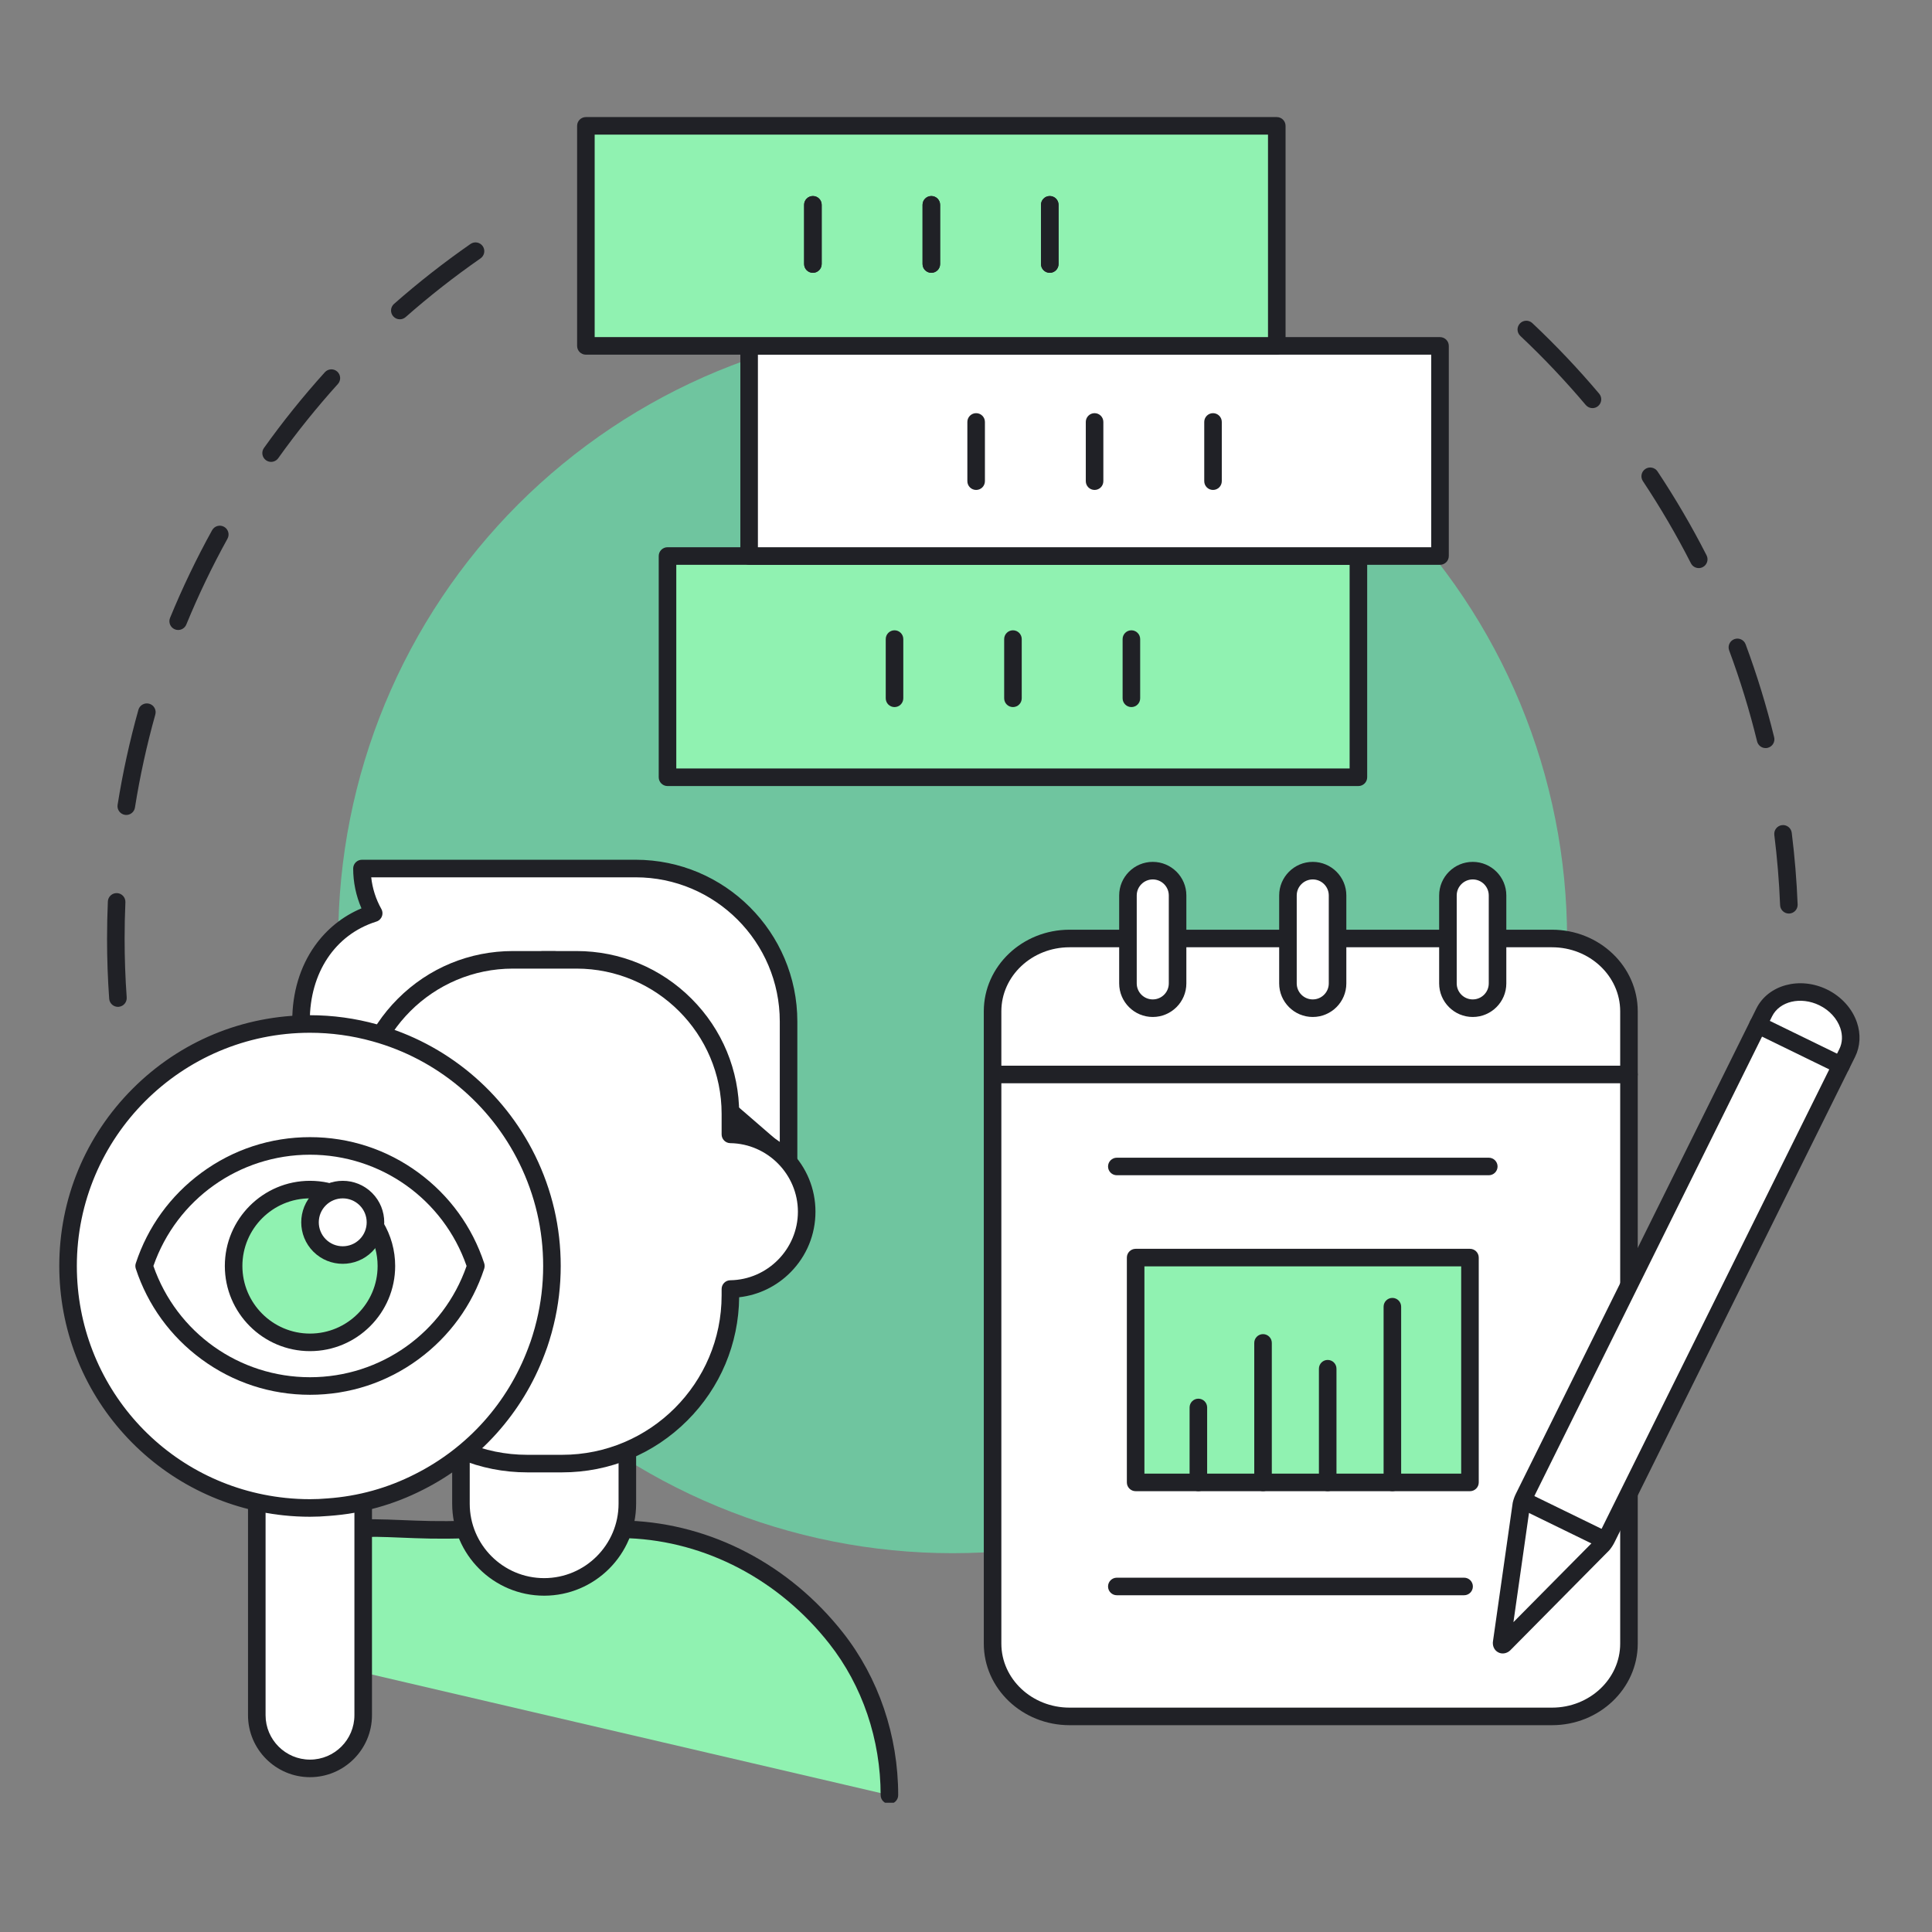<svg xmlns="http://www.w3.org/2000/svg" xmlns:xlink="http://www.w3.org/1999/xlink" width="800" viewBox="0 0 600 600" height="800" preserveAspectRatio="xMidYMid meet"><rect x="0" y="0" width="600" height="600" fill="#808080" stroke="none"/><defs><clipPath id="567e1b29e8"><path d="M 92 471 L 279 471 L 279 559.852 L 92 559.852 Z M 92 471 " clip-rule="nonzero"></path></clipPath><clipPath id="a757e43e92"><path d="M 18.398 315 L 175 315 L 175 472 L 18.398 472 Z M 18.398 315 " clip-rule="nonzero"></path></clipPath><clipPath id="9988218f97"><path d="M 179 36.352 L 400 36.352 L 400 111 L 179 111 Z M 179 36.352 " clip-rule="nonzero"></path></clipPath><clipPath id="cfa5de1634"><path d="M 463 305 L 577.898 305 L 577.898 514 L 463 514 Z M 463 305 " clip-rule="nonzero"></path></clipPath></defs><path fill="#202126" d="M 555.551 283.711 C 554.094 283.711 552.887 282.562 552.828 281.094 C 552.535 273.824 551.93 266.492 551.031 259.305 C 550.844 257.809 551.906 256.445 553.398 256.258 C 554.891 256.07 556.254 257.133 556.441 258.625 C 557.359 265.965 557.977 273.453 558.273 280.875 C 558.336 282.383 557.164 283.648 555.66 283.711 C 555.621 283.711 555.586 283.711 555.551 283.711 Z M 548.328 232.324 C 547.098 232.324 545.984 231.492 545.68 230.246 C 543.348 220.707 540.43 211.203 537.008 201.996 C 536.484 200.586 537.203 199.016 538.617 198.492 C 540.027 197.969 541.598 198.688 542.121 200.098 C 545.613 209.5 548.594 219.207 550.977 228.949 C 551.336 230.414 550.438 231.887 548.977 232.246 C 548.758 232.301 548.539 232.324 548.328 232.324 Z M 527.562 176.426 C 526.57 176.426 525.613 175.883 525.133 174.938 C 520.676 166.191 515.656 157.609 510.215 149.418 C 509.383 148.164 509.723 146.473 510.977 145.641 C 512.23 144.805 513.922 145.148 514.758 146.402 C 520.312 154.766 525.438 163.531 529.988 172.461 C 530.672 173.801 530.141 175.445 528.797 176.129 C 528.402 176.328 527.98 176.426 527.562 176.426 Z M 494.555 126.746 C 493.781 126.746 493.012 126.414 492.473 125.777 C 486.133 118.27 479.293 111.047 472.141 104.312 C 471.047 103.281 470.992 101.555 472.027 100.461 C 473.059 99.363 474.785 99.312 475.879 100.344 C 483.184 107.219 490.168 114.594 496.637 122.258 C 497.609 123.41 497.465 125.129 496.312 126.102 C 495.801 126.535 495.176 126.746 494.555 126.746 Z M 494.555 126.746 " fill-opacity="1" fill-rule="nonzero"></path><path fill="#202126" d="M 36.625 312.688 C 35.207 312.688 34.012 311.59 33.906 310.156 C 33.469 304.027 33.246 297.77 33.246 291.547 C 33.246 287.699 33.332 283.805 33.496 279.969 C 33.562 278.465 34.836 277.297 36.34 277.363 C 37.844 277.43 39.012 278.703 38.945 280.207 C 38.781 283.961 38.699 287.777 38.699 291.547 C 38.699 297.637 38.918 303.77 39.348 309.766 C 39.453 311.266 38.324 312.57 36.82 312.68 C 36.754 312.684 36.691 312.688 36.625 312.688 Z M 39.219 253.094 C 39.078 253.094 38.934 253.082 38.789 253.059 C 37.301 252.82 36.285 251.426 36.523 249.938 C 38.102 240.02 40.277 230.094 42.984 220.438 C 43.391 218.988 44.898 218.145 46.348 218.551 C 47.797 218.957 48.641 220.461 48.234 221.914 C 45.582 231.363 43.453 241.082 41.91 250.797 C 41.695 252.137 40.535 253.094 39.219 253.094 Z M 55.336 195.648 C 54.988 195.648 54.641 195.586 54.301 195.445 C 52.906 194.875 52.242 193.281 52.812 191.887 C 56.621 182.613 61.012 173.453 65.871 164.664 C 66.602 163.348 68.258 162.871 69.578 163.598 C 70.895 164.328 71.371 165.984 70.645 167.305 C 65.887 175.906 61.586 184.875 57.859 193.957 C 57.426 195.012 56.406 195.648 55.336 195.648 Z M 84.188 143.438 C 83.641 143.438 83.086 143.273 82.605 142.93 C 81.379 142.055 81.098 140.352 81.973 139.125 C 87.797 130.965 94.16 123.051 100.887 115.602 C 101.898 114.484 103.621 114.395 104.738 115.402 C 105.855 116.414 105.945 118.137 104.934 119.254 C 98.348 126.551 92.113 134.301 86.41 142.293 C 85.879 143.039 85.039 143.438 84.188 143.438 Z M 124.168 99.16 C 123.41 99.16 122.66 98.848 122.121 98.234 C 121.125 97.105 121.234 95.383 122.363 94.387 C 129.895 87.754 137.891 81.488 146.121 75.766 C 147.359 74.906 149.055 75.211 149.918 76.449 C 150.777 77.684 150.469 79.383 149.234 80.242 C 141.172 85.848 133.344 91.984 125.969 98.48 C 125.449 98.938 124.809 99.16 124.168 99.16 Z M 124.168 99.16 " fill-opacity="1" fill-rule="nonzero"></path><path fill="#202126" d="M 247.934 549.746 C 247.77 549.746 247.602 549.73 247.43 549.699 C 240.406 548.391 233.359 546.777 226.48 544.898 C 225.027 544.5 224.172 543 224.566 541.547 C 224.965 540.098 226.465 539.242 227.918 539.637 C 234.652 541.477 241.551 543.059 248.43 544.34 C 249.91 544.613 250.887 546.035 250.609 547.516 C 250.367 548.828 249.223 549.746 247.934 549.746 Z M 198.887 535.453 C 198.547 535.453 198.203 535.391 197.867 535.258 C 188.719 531.57 179.664 527.305 170.957 522.582 C 169.906 522.199 169.152 521.188 169.152 520.008 C 169.152 518.504 170.375 517.281 171.879 517.281 C 171.887 517.281 171.891 517.281 171.898 517.281 C 171.914 517.281 171.93 517.281 171.945 517.281 C 172.387 517.285 172.832 517.395 173.238 517.613 C 181.863 522.309 190.836 526.543 199.906 530.199 C 201.301 530.762 201.977 532.352 201.414 533.746 C 200.988 534.809 199.965 535.453 198.887 535.453 Z M 174.605 520.008 L 174.609 520.008 Z M 174.605 520.008 " fill-opacity="1" fill-rule="nonzero"></path><path fill="#6fc59f" d="M 486.672 291.543 C 486.672 294.668 486.594 297.789 486.441 300.906 C 486.289 304.027 486.059 307.141 485.754 310.246 C 485.445 313.355 485.066 316.453 484.605 319.543 C 484.148 322.633 483.613 325.707 483.004 328.77 C 482.395 331.832 481.711 334.879 480.953 337.91 C 480.195 340.938 479.363 343.945 478.457 346.934 C 477.551 349.922 476.57 352.887 475.52 355.828 C 474.465 358.77 473.344 361.68 472.148 364.566 C 470.953 367.449 469.688 370.305 468.352 373.129 C 467.016 375.949 465.613 378.738 464.141 381.492 C 462.668 384.246 461.129 386.965 459.523 389.641 C 457.918 392.32 456.25 394.957 454.516 397.555 C 452.777 400.152 450.98 402.703 449.121 405.211 C 447.262 407.719 445.34 410.18 443.359 412.594 C 441.379 415.008 439.34 417.375 437.242 419.688 C 435.145 422 432.992 424.262 430.785 426.469 C 428.574 428.68 426.316 430.832 424 432.93 C 421.688 435.023 419.324 437.066 416.91 439.047 C 414.496 441.027 412.035 442.949 409.527 444.809 C 407.016 446.668 404.465 448.465 401.867 450.199 C 399.273 451.934 396.633 453.605 393.957 455.211 C 391.277 456.816 388.562 458.355 385.809 459.828 C 383.055 461.301 380.266 462.703 377.441 464.039 C 374.617 465.375 371.766 466.637 368.879 467.832 C 365.996 469.027 363.082 470.152 360.141 471.203 C 357.199 472.258 354.238 473.234 351.25 474.141 C 348.262 475.047 345.25 475.883 342.223 476.641 C 339.191 477.398 336.148 478.082 333.086 478.691 C 330.02 479.301 326.945 479.836 323.855 480.293 C 320.766 480.75 317.668 481.133 314.562 481.441 C 311.453 481.746 308.34 481.977 305.223 482.129 C 302.102 482.281 298.98 482.359 295.859 482.359 C 292.734 482.359 289.613 482.281 286.496 482.129 C 283.375 481.977 280.262 481.746 277.156 481.441 C 274.047 481.133 270.949 480.75 267.859 480.293 C 264.77 479.836 261.695 479.301 258.633 478.691 C 255.57 478.082 252.523 477.398 249.496 476.641 C 246.465 475.883 243.457 475.047 240.469 474.141 C 237.48 473.234 234.516 472.258 231.574 471.203 C 228.633 470.152 225.723 469.027 222.836 467.832 C 219.953 466.637 217.098 465.375 214.273 464.039 C 211.453 462.703 208.664 461.301 205.91 459.828 C 203.156 458.355 200.438 456.816 197.762 455.211 C 195.082 453.605 192.445 451.934 189.848 450.199 C 187.25 448.465 184.699 446.668 182.191 444.809 C 179.684 442.949 177.223 441.027 174.809 439.047 C 172.395 437.066 170.031 435.027 167.715 432.93 C 165.402 430.832 163.141 428.68 160.934 426.469 C 158.723 424.262 156.57 422 154.473 419.688 C 152.379 417.375 150.34 415.008 148.355 412.594 C 146.375 410.18 144.457 407.719 142.594 405.211 C 140.734 402.703 138.938 400.152 137.203 397.555 C 135.469 394.957 133.797 392.32 132.191 389.641 C 130.586 386.965 129.047 384.246 127.574 381.492 C 126.102 378.738 124.699 375.949 123.363 373.129 C 122.031 370.305 120.766 367.449 119.57 364.566 C 118.375 361.68 117.25 358.77 116.199 355.828 C 115.148 352.887 114.168 349.922 113.262 346.934 C 112.355 343.945 111.523 340.938 110.762 337.91 C 110.004 334.879 109.32 331.832 108.711 328.77 C 108.102 325.707 107.566 322.633 107.109 319.543 C 106.652 316.453 106.27 313.355 105.965 310.246 C 105.656 307.141 105.426 304.027 105.273 300.906 C 105.121 297.789 105.043 294.668 105.043 291.543 C 105.043 288.422 105.121 285.301 105.273 282.184 C 105.426 279.062 105.656 275.949 105.965 272.84 C 106.27 269.734 106.652 266.637 107.109 263.547 C 107.566 260.457 108.102 257.383 108.711 254.32 C 109.32 251.258 110.004 248.211 110.762 245.18 C 111.523 242.152 112.355 239.145 113.262 236.156 C 114.168 233.168 115.148 230.203 116.199 227.262 C 117.25 224.32 118.375 221.41 119.57 218.523 C 120.766 215.637 122.031 212.785 123.363 209.961 C 124.699 207.137 126.102 204.352 127.574 201.598 C 129.047 198.84 130.586 196.125 132.191 193.445 C 133.797 190.77 135.469 188.129 137.203 185.535 C 138.938 182.938 140.734 180.387 142.594 177.879 C 144.457 175.367 146.375 172.906 148.355 170.492 C 150.34 168.078 152.379 165.715 154.473 163.402 C 156.57 161.09 158.723 158.828 160.934 156.617 C 163.141 154.41 165.402 152.258 167.715 150.16 C 170.031 148.062 172.395 146.023 174.809 144.043 C 177.223 142.062 179.684 140.141 182.191 138.281 C 184.699 136.422 187.25 134.625 189.848 132.891 C 192.445 131.152 195.082 129.484 197.762 127.879 C 200.438 126.273 203.156 124.734 205.91 123.262 C 208.664 121.789 211.453 120.387 214.273 119.051 C 217.098 117.715 219.953 116.449 222.836 115.258 C 225.723 114.062 228.633 112.938 231.574 111.887 C 234.516 110.832 237.48 109.855 240.469 108.949 C 243.457 108.039 246.465 107.207 249.496 106.449 C 252.523 105.691 255.57 105.008 258.633 104.398 C 261.695 103.789 264.77 103.254 267.859 102.797 C 270.949 102.34 274.047 101.957 277.156 101.648 C 280.262 101.344 283.375 101.113 286.496 100.961 C 289.613 100.809 292.734 100.73 295.859 100.73 C 298.98 100.73 302.102 100.809 305.223 100.961 C 308.34 101.113 311.453 101.344 314.562 101.648 C 317.668 101.957 320.766 102.34 323.855 102.797 C 326.945 103.254 330.02 103.789 333.082 104.398 C 336.148 105.008 339.191 105.691 342.223 106.449 C 345.25 107.207 348.262 108.039 351.25 108.949 C 354.238 109.855 357.199 110.832 360.141 111.887 C 363.082 112.938 365.996 114.062 368.879 115.258 C 371.766 116.449 374.617 117.715 377.441 119.051 C 380.266 120.387 383.055 121.789 385.809 123.262 C 388.562 124.734 391.277 126.273 393.957 127.879 C 396.633 129.484 399.273 131.152 401.867 132.891 C 404.465 134.625 407.016 136.422 409.527 138.281 C 412.035 140.141 414.496 142.062 416.91 144.043 C 419.324 146.023 421.688 148.062 424 150.16 C 426.316 152.258 428.574 154.41 430.785 156.617 C 432.992 158.828 435.145 161.09 437.242 163.402 C 439.34 165.715 441.379 168.078 443.359 170.492 C 445.34 172.906 447.262 175.367 449.121 177.879 C 450.98 180.387 452.777 182.938 454.516 185.535 C 456.25 188.129 457.918 190.77 459.523 193.445 C 461.129 196.125 462.668 198.84 464.141 201.598 C 465.613 204.352 467.016 207.137 468.352 209.961 C 469.688 212.785 470.953 215.637 472.148 218.523 C 473.344 221.41 474.465 224.32 475.52 227.262 C 476.57 230.203 477.551 233.168 478.457 236.156 C 479.363 239.145 480.195 242.152 480.953 245.18 C 481.711 248.211 482.395 251.258 483.004 254.32 C 483.613 257.383 484.148 260.457 484.605 263.547 C 485.066 266.637 485.445 269.734 485.754 272.84 C 486.059 275.949 486.289 279.062 486.441 282.184 C 486.594 285.301 486.672 288.422 486.672 291.543 Z M 486.672 291.543 " fill-opacity="1" fill-rule="nonzero"></path><path fill="#90f2b1" d="M 95.895 515.469 C 93.109 463.234 105.816 476.555 144.402 474.988 L 195.328 474.988 C 221.195 476.039 244.273 489.191 259.668 508.742 C 270.57 522.59 276.215 539.863 276.215 557.492 Z M 95.895 515.469 " fill-opacity="1" fill-rule="nonzero"></path><g clip-path="url(#567e1b29e8)"><path fill="#202126" d="M 276.219 560.219 C 274.711 560.219 273.492 558.996 273.492 557.492 C 273.492 540.219 267.82 523.504 257.523 510.43 C 241.934 490.625 219.246 478.703 195.273 477.715 L 144.457 477.715 C 136.762 478.023 130.199 477.758 124.406 477.52 C 113.77 477.086 106.742 476.797 103 480.586 C 98.855 484.785 97.543 495.176 98.617 515.324 C 98.699 516.828 97.543 518.113 96.039 518.191 C 94.535 518.277 93.254 517.117 93.172 515.613 C 91.977 493.195 93.645 482.301 99.121 476.754 C 104.559 471.25 112.977 471.594 124.629 472.07 C 130.332 472.305 136.797 472.57 144.293 472.266 C 144.328 472.262 144.367 472.262 144.402 472.262 L 195.328 472.262 C 195.367 472.262 195.402 472.262 195.441 472.266 C 221.027 473.305 245.219 485.984 261.809 507.055 C 272.859 521.09 278.941 539 278.941 557.492 C 278.945 558.996 277.723 560.219 276.219 560.219 Z M 276.219 560.219 " fill-opacity="1" fill-rule="nonzero"></path></g><path fill="#ffffff" d="M 143.152 436.199 L 143.152 466.992 C 143.152 481.262 154.723 492.828 168.988 492.828 C 183.258 492.828 194.828 481.262 194.828 466.992 L 194.828 436.344 Z M 143.152 436.199 " fill-opacity="1" fill-rule="nonzero"></path><path fill="#202126" d="M 168.988 495.555 C 153.238 495.555 140.426 482.742 140.426 466.992 L 140.426 436.199 C 140.426 434.691 141.648 433.473 143.152 433.473 C 144.66 433.473 145.879 434.691 145.879 436.199 L 145.879 466.992 C 145.879 479.734 156.246 490.102 168.988 490.102 C 181.734 490.102 192.102 479.734 192.102 466.992 L 192.102 436.344 C 192.102 434.84 193.32 433.617 194.828 433.617 C 196.332 433.617 197.555 434.84 197.555 436.344 L 197.555 466.992 C 197.555 482.742 184.738 495.555 168.988 495.555 Z M 168.988 495.555 " fill-opacity="1" fill-rule="nonzero"></path><path fill="#ffffff" d="M 197.395 269.73 L 112.41 269.73 C 112.41 274.777 113.742 279.512 116.055 283.617 L 116.035 283.617 C 103.234 287.637 93.484 299.766 93.484 317.082 L 93.484 360.387 L 110.652 367.375 L 168.332 298.121 L 172.344 298.121 L 244.895 360.863 L 244.895 317.23 C 244.895 291 223.625 269.73 197.395 269.73 Z M 197.395 269.73 " fill-opacity="1" fill-rule="nonzero"></path><path fill="#202126" d="M 110.652 370.102 C 110.309 370.102 109.957 370.035 109.625 369.902 L 92.457 362.914 C 91.43 362.496 90.758 361.496 90.758 360.387 L 90.758 317.082 C 90.758 308.285 93.172 300.23 97.734 293.785 C 101.461 288.531 106.438 284.535 112.258 282.098 C 110.566 278.203 109.684 273.984 109.684 269.73 C 109.684 268.223 110.906 267.004 112.41 267.004 L 197.395 267.004 C 225.09 267.004 247.621 289.535 247.621 317.23 L 247.621 360.863 C 247.621 361.93 246.996 362.898 246.027 363.34 C 245.059 363.785 243.918 363.621 243.109 362.926 L 171.328 300.848 L 169.609 300.848 L 112.75 369.121 C 112.219 369.758 111.445 370.102 110.652 370.102 Z M 96.211 358.555 L 109.832 364.098 L 166.234 296.375 C 166.754 295.754 167.52 295.395 168.332 295.395 L 172.34 295.395 C 172.996 295.395 173.629 295.629 174.125 296.059 L 242.168 354.898 L 242.168 317.23 C 242.168 292.543 222.082 272.457 197.395 272.457 L 115.285 272.457 C 115.656 275.895 116.723 279.25 118.43 282.281 C 118.902 283.125 118.895 284.156 118.406 284.992 C 118.031 285.637 117.414 286.09 116.707 286.266 C 104.062 290.305 96.211 302.098 96.211 317.082 Z M 96.211 358.555 " fill-opacity="1" fill-rule="nonzero"></path><path fill="#ffffff" d="M 111.488 352.273 L 111.488 345.891 C 111.488 319.48 132.891 298.082 159.297 298.082 L 179.02 298.082 C 205.426 298.082 226.832 319.48 226.832 345.891 L 226.832 352.289 C 239.945 352.469 250.523 363.145 250.523 376.305 C 250.523 389.465 239.945 400.141 226.832 400.32 L 226.832 402.281 C 226.832 431.137 203.438 454.531 174.578 454.531 L 163.738 454.531 C 134.883 454.531 111.488 431.137 111.488 402.281 L 111.488 400.336 C 98.215 400.336 87.453 389.578 87.453 376.305 C 87.453 363.031 98.215 352.273 111.488 352.273 Z M 111.488 352.273 " fill-opacity="1" fill-rule="nonzero"></path><path fill="#202126" d="M 174.578 457.258 L 163.738 457.258 C 149.055 457.258 135.246 451.539 124.863 441.156 C 114.633 430.926 108.93 417.371 108.762 402.926 C 95.285 401.559 84.727 390.141 84.727 376.305 C 84.727 362.469 95.281 351.055 108.762 349.684 L 108.762 345.891 C 108.762 332.391 114.016 319.699 123.562 310.156 C 133.105 300.609 145.797 295.355 159.297 295.355 L 179.02 295.355 C 192.52 295.355 205.211 300.609 214.754 310.156 C 224.301 319.699 229.559 332.391 229.559 345.891 L 229.559 349.734 C 235.605 350.418 241.203 353.129 245.535 357.516 C 250.512 362.551 253.25 369.223 253.25 376.305 C 253.25 383.387 250.512 390.059 245.535 395.094 C 241.203 399.484 235.605 402.191 229.555 402.875 C 229.402 417.34 223.699 430.914 213.453 441.156 C 203.07 451.539 189.262 457.258 174.578 457.258 Z M 159.297 300.809 C 134.438 300.809 114.215 321.031 114.215 345.891 L 114.215 352.273 C 114.215 353.777 112.992 355 111.488 355 C 99.738 355 90.18 364.555 90.18 376.305 C 90.18 388.055 99.738 397.613 111.488 397.613 C 112.992 397.613 114.215 398.832 114.215 400.34 L 114.215 402.281 C 114.215 429.586 136.43 451.805 163.738 451.805 L 174.578 451.805 C 201.887 451.805 224.105 429.586 224.105 402.281 L 224.105 400.32 C 224.105 398.828 225.301 397.613 226.793 397.594 C 238.375 397.434 247.797 387.883 247.797 376.305 C 247.797 364.727 238.375 355.176 226.793 355.016 C 225.301 354.996 224.105 353.781 224.105 352.289 L 224.105 345.891 C 224.105 321.031 203.879 300.809 179.02 300.809 Z M 159.297 300.809 " fill-opacity="1" fill-rule="nonzero"></path><path fill="#ffffff" d="M 96.273 549.191 C 105.398 549.191 112.793 541.797 112.793 532.672 L 112.793 454.531 L 79.75 454.531 L 79.75 532.672 C 79.75 541.797 87.148 549.191 96.273 549.191 Z M 96.273 549.191 " fill-opacity="1" fill-rule="nonzero"></path><path fill="#202126" d="M 96.273 551.918 C 85.66 551.918 77.023 543.285 77.023 532.672 L 77.023 454.531 C 77.023 453.023 78.246 451.805 79.75 451.805 L 112.793 451.805 C 114.301 451.805 115.52 453.023 115.52 454.531 L 115.52 532.672 C 115.52 543.285 106.887 551.918 96.273 551.918 Z M 82.477 457.258 L 82.477 532.672 C 82.477 540.277 88.668 546.465 96.273 546.465 C 103.879 546.465 110.066 540.277 110.066 532.672 L 110.066 457.258 Z M 82.477 457.258 " fill-opacity="1" fill-rule="nonzero"></path><path fill="#ffffff" d="M 21.137 393.16 C 21.137 431.988 50.574 463.961 88.383 467.898 C 90.973 468.172 93.586 468.312 96.258 468.312 C 98.16 468.312 100.059 468.227 101.906 468.062 C 112.039 467.348 121.594 464.594 130.215 460.188 C 146.902 451.762 159.98 437.246 166.59 419.598 C 167.113 418.246 167.582 416.926 167.996 415.547 C 168.492 413.98 168.93 412.383 169.316 410.758 C 170.695 405.109 171.41 399.219 171.41 393.16 C 171.41 381.266 168.629 370.027 163.727 360.031 C 154.363 341.004 137.207 326.52 116.391 320.762 C 109.973 318.973 103.227 318.008 96.258 318.008 C 54.758 318.008 21.137 351.66 21.137 393.16 Z M 21.137 393.16 " fill-opacity="1" fill-rule="nonzero"></path><g clip-path="url(#a757e43e92)"><path fill="#202126" d="M 96.258 471.039 C 93.516 471.039 90.77 470.895 88.094 470.609 C 69.062 468.625 51.469 459.688 38.559 445.441 C 25.566 431.102 18.41 412.535 18.41 393.16 C 18.41 372.359 26.504 352.805 41.207 338.094 C 55.91 323.383 75.461 315.281 96.258 315.281 C 103.312 315.281 110.332 316.242 117.121 318.137 C 138.473 324.039 156.352 338.871 166.172 358.828 C 171.457 369.605 174.137 381.156 174.137 393.16 C 174.137 399.359 173.406 405.496 171.965 411.402 C 171.57 413.066 171.109 414.734 170.602 416.352 C 170.199 417.691 169.734 419.035 169.141 420.566 C 165.738 429.648 160.715 437.926 154.211 445.172 C 147.727 452.395 140.066 458.266 131.441 462.621 C 122.285 467.301 112.414 470.051 102.121 470.781 C 100.215 470.949 98.242 471.039 96.258 471.039 Z M 96.258 320.734 C 56.34 320.734 23.863 353.227 23.863 393.16 C 23.863 430.375 51.723 461.336 88.664 465.188 C 91.156 465.449 93.707 465.586 96.258 465.586 C 98.09 465.586 99.906 465.504 101.66 465.348 C 101.68 465.344 101.695 465.344 101.711 465.344 C 111.277 464.668 120.449 462.113 128.973 457.758 C 145.211 449.559 157.66 435.668 164.039 418.641 C 164.043 418.629 164.043 418.621 164.047 418.613 C 164.594 417.203 165.02 415.977 165.383 414.766 C 165.387 414.75 165.391 414.738 165.395 414.727 C 165.867 413.23 166.293 411.684 166.664 410.125 C 168.004 404.629 168.684 398.926 168.684 393.16 C 168.684 381.996 166.191 371.254 161.277 361.23 C 152.148 342.672 135.52 328.879 115.664 323.391 C 109.344 321.629 102.816 320.734 96.258 320.734 Z M 96.258 320.734 " fill-opacity="1" fill-rule="nonzero"></path></g><path fill="#ffffff" d="M 96.273 430.438 C 120.301 430.438 140.664 414.805 147.781 393.16 C 140.664 371.516 120.301 355.879 96.273 355.879 C 72.246 355.879 51.879 371.516 44.766 393.16 C 51.879 414.805 72.246 430.438 96.273 430.438 Z M 96.273 430.438 " fill-opacity="1" fill-rule="nonzero"></path><path fill="#202126" d="M 96.273 433.164 C 84.039 433.164 72.383 429.344 62.559 422.113 C 52.938 415.027 45.891 405.312 42.176 394.012 C 41.992 393.457 41.992 392.863 42.176 392.309 C 45.891 381.008 52.938 371.289 62.559 364.207 C 72.383 356.977 84.039 353.152 96.273 353.152 C 108.504 353.152 120.164 356.977 129.984 364.207 C 139.605 371.289 146.656 381.008 150.371 392.309 C 150.555 392.863 150.555 393.457 150.371 394.012 C 146.656 405.312 139.605 415.027 129.984 422.113 C 120.164 429.344 108.504 433.164 96.273 433.164 Z M 47.641 393.16 C 54.848 413.863 74.277 427.711 96.273 427.711 C 118.27 427.711 137.699 413.863 144.902 393.16 C 137.699 372.457 118.27 358.605 96.273 358.605 C 74.277 358.605 54.848 372.457 47.641 393.16 Z M 47.641 393.16 " fill-opacity="1" fill-rule="nonzero"></path><path fill="#90f2b1" d="M 116.609 380.938 C 118.758 384.508 119.996 388.691 119.996 393.16 C 119.996 406.262 109.375 416.883 96.273 416.883 C 83.172 416.883 72.551 406.262 72.551 393.16 C 72.551 380.059 83.172 369.438 96.273 369.438 C 98.02 369.438 99.719 369.625 101.359 369.984 Z M 116.609 380.938 " fill-opacity="1" fill-rule="nonzero"></path><path fill="#202126" d="M 96.273 419.609 C 81.688 419.609 69.824 407.746 69.824 393.16 C 69.824 378.574 81.688 366.711 96.273 366.711 C 98.18 366.711 100.086 366.914 101.941 367.32 C 103.41 367.641 104.344 369.094 104.023 370.562 C 103.699 372.035 102.25 372.969 100.777 372.645 C 99.305 372.324 97.789 372.164 96.273 372.164 C 84.695 372.164 75.277 381.582 75.277 393.16 C 75.277 404.738 84.695 414.156 96.273 414.156 C 107.852 414.156 117.27 404.738 117.27 393.16 C 117.27 389.34 116.234 385.598 114.273 382.344 C 113.5 381.055 113.914 379.379 115.203 378.602 C 116.492 377.828 118.168 378.242 118.945 379.531 C 121.418 383.637 122.723 388.348 122.723 393.16 C 122.723 407.746 110.855 419.609 96.273 419.609 Z M 96.273 419.609 " fill-opacity="1" fill-rule="nonzero"></path><path fill="#ffffff" d="M 113.629 372.414 C 117.602 376.383 117.602 382.824 113.629 386.793 C 109.66 390.762 103.223 390.762 99.25 386.793 C 95.281 382.824 95.281 376.383 99.25 372.414 C 103.223 368.441 109.66 368.441 113.629 372.414 Z M 113.629 372.414 " fill-opacity="1" fill-rule="nonzero"></path><path fill="#202126" d="M 106.441 392.488 C 103.137 392.488 99.836 391.234 97.324 388.723 C 92.297 383.695 92.297 375.512 97.32 370.484 C 102.352 365.457 110.531 365.457 115.559 370.484 C 120.586 375.512 120.586 383.695 115.559 388.723 C 113.043 391.234 109.742 392.488 106.441 392.488 Z M 106.441 372.164 C 104.535 372.164 102.629 372.891 101.176 374.344 C 98.277 377.242 98.277 381.965 101.18 384.867 C 104.078 387.766 108.801 387.766 111.703 384.863 C 114.602 381.965 114.602 377.242 111.703 374.34 C 110.25 372.891 108.344 372.164 106.441 372.164 Z M 106.441 372.164 " fill-opacity="1" fill-rule="nonzero"></path><path fill="#90f2b1" d="M 207.301 180.355 L 207.301 241.387 L 421.863 241.387 L 421.863 172.676 L 207.301 172.676 Z M 207.301 180.355 " fill-opacity="1" fill-rule="nonzero"></path><path fill="#202126" d="M 421.863 244.113 L 207.301 244.113 C 205.797 244.113 204.574 242.891 204.574 241.387 L 204.574 172.676 C 204.574 171.172 205.797 169.949 207.301 169.949 L 421.863 169.949 C 423.371 169.949 424.59 171.172 424.59 172.676 L 424.59 241.387 C 424.59 242.891 423.371 244.113 421.863 244.113 Z M 210.027 238.66 L 419.137 238.66 L 419.137 175.402 L 210.027 175.402 Z M 210.027 238.66 " fill-opacity="1" fill-rule="nonzero"></path><path fill="#ffffff" d="M 232.648 107.422 L 447.211 107.422 L 447.211 172.676 L 232.648 172.676 Z M 232.648 107.422 " fill-opacity="1" fill-rule="nonzero"></path><path fill="#202126" d="M 447.211 175.402 L 232.648 175.402 C 231.145 175.402 229.922 174.184 229.922 172.676 L 229.922 107.422 C 229.922 105.918 231.145 104.695 232.648 104.695 L 447.211 104.695 C 448.719 104.695 449.938 105.918 449.938 107.422 L 449.938 172.676 C 449.938 174.184 448.719 175.402 447.211 175.402 Z M 235.375 169.949 L 444.484 169.949 L 444.484 110.148 L 235.375 110.148 Z M 235.375 169.949 " fill-opacity="1" fill-rule="nonzero"></path><path fill="#90f2b1" d="M 181.953 39.086 L 396.516 39.086 L 396.516 107.422 L 181.953 107.422 Z M 181.953 39.086 " fill-opacity="1" fill-rule="nonzero"></path><g clip-path="url(#9988218f97)"><path fill="#202126" d="M 396.516 110.148 L 181.953 110.148 C 180.449 110.148 179.227 108.93 179.227 107.422 L 179.227 39.086 C 179.227 37.578 180.449 36.359 181.953 36.359 L 396.516 36.359 C 398.02 36.359 399.242 37.578 399.242 39.086 L 399.242 107.422 C 399.242 108.93 398.02 110.148 396.516 110.148 Z M 184.68 104.695 L 393.789 104.695 L 393.789 41.812 L 184.68 41.812 Z M 184.68 104.695 " fill-opacity="1" fill-rule="nonzero"></path></g><path fill="#202126" d="M 252.453 84.723 C 250.945 84.723 249.727 83.504 249.727 81.996 L 249.727 63.605 C 249.727 62.102 250.945 60.879 252.453 60.879 C 253.957 60.879 255.18 62.102 255.18 63.605 L 255.18 81.996 C 255.18 83.504 253.957 84.723 252.453 84.723 Z M 252.453 84.723 " fill-opacity="1" fill-rule="nonzero"></path><path fill="#202126" d="M 289.234 84.723 C 287.73 84.723 286.508 83.504 286.508 81.996 L 286.508 63.605 C 286.508 62.102 287.73 60.879 289.234 60.879 C 290.742 60.879 291.961 62.102 291.961 63.605 L 291.961 81.996 C 291.961 83.504 290.742 84.723 289.234 84.723 Z M 289.234 84.723 " fill-opacity="1" fill-rule="nonzero"></path><path fill="#202126" d="M 326.016 84.723 C 324.512 84.723 323.289 83.504 323.289 81.996 L 323.289 63.605 C 323.289 62.102 324.512 60.879 326.016 60.879 C 327.523 60.879 328.742 62.102 328.742 63.605 L 328.742 81.996 C 328.742 83.504 327.523 84.723 326.016 84.723 Z M 326.016 84.723 " fill-opacity="1" fill-rule="nonzero"></path><path fill="#202126" d="M 252.453 84.723 C 250.945 84.723 249.727 83.504 249.727 81.996 L 249.727 63.605 C 249.727 62.102 250.945 60.879 252.453 60.879 C 253.957 60.879 255.18 62.102 255.18 63.605 L 255.18 81.996 C 255.18 83.504 253.957 84.723 252.453 84.723 Z M 252.453 84.723 " fill-opacity="1" fill-rule="nonzero"></path><path fill="#202126" d="M 289.234 84.723 C 287.73 84.723 286.508 83.504 286.508 81.996 L 286.508 63.605 C 286.508 62.102 287.73 60.879 289.234 60.879 C 290.742 60.879 291.961 62.102 291.961 63.605 L 291.961 81.996 C 291.961 83.504 290.742 84.723 289.234 84.723 Z M 289.234 84.723 " fill-opacity="1" fill-rule="nonzero"></path><path fill="#202126" d="M 326.016 84.723 C 324.512 84.723 323.289 83.504 323.289 81.996 L 323.289 63.605 C 323.289 62.102 324.512 60.879 326.016 60.879 C 327.523 60.879 328.742 62.102 328.742 63.605 L 328.742 81.996 C 328.742 83.504 327.523 84.723 326.016 84.723 Z M 326.016 84.723 " fill-opacity="1" fill-rule="nonzero"></path><path fill="#202126" d="M 303.148 152.156 C 301.645 152.156 300.422 150.938 300.422 149.43 L 300.422 131.039 C 300.422 129.535 301.645 128.312 303.148 128.312 C 304.656 128.312 305.875 129.535 305.875 131.039 L 305.875 149.43 C 305.875 150.938 304.656 152.156 303.148 152.156 Z M 303.148 152.156 " fill-opacity="1" fill-rule="nonzero"></path><path fill="#202126" d="M 339.93 152.156 C 338.426 152.156 337.203 150.938 337.203 149.43 L 337.203 131.039 C 337.203 129.535 338.426 128.312 339.93 128.312 C 341.438 128.312 342.656 129.535 342.656 131.039 L 342.656 149.43 C 342.656 150.938 341.438 152.156 339.93 152.156 Z M 339.93 152.156 " fill-opacity="1" fill-rule="nonzero"></path><path fill="#202126" d="M 376.711 152.156 C 375.207 152.156 373.988 150.938 373.988 149.43 L 373.988 131.039 C 373.988 129.535 375.207 128.312 376.711 128.312 C 378.219 128.312 379.438 129.535 379.438 131.039 L 379.438 149.43 C 379.438 150.938 378.219 152.156 376.711 152.156 Z M 376.711 152.156 " fill-opacity="1" fill-rule="nonzero"></path><path fill="#202126" d="M 277.801 219.59 C 276.293 219.59 275.074 218.371 275.074 216.863 L 275.074 198.473 C 275.074 196.969 276.293 195.746 277.801 195.746 C 279.305 195.746 280.527 196.969 280.527 198.473 L 280.527 216.863 C 280.527 218.371 279.305 219.59 277.801 219.59 Z M 277.801 219.59 " fill-opacity="1" fill-rule="nonzero"></path><path fill="#202126" d="M 314.582 219.59 C 313.078 219.59 311.855 218.371 311.855 216.863 L 311.855 198.473 C 311.855 196.969 313.078 195.746 314.582 195.746 C 316.09 195.746 317.309 196.969 317.309 198.473 L 317.309 216.863 C 317.309 218.371 316.09 219.59 314.582 219.59 Z M 314.582 219.59 " fill-opacity="1" fill-rule="nonzero"></path><path fill="#202126" d="M 351.363 219.59 C 349.859 219.59 348.637 218.371 348.637 216.863 L 348.637 198.473 C 348.637 196.969 349.859 195.746 351.363 195.746 C 352.871 195.746 354.09 196.969 354.09 198.473 L 354.09 216.863 C 354.09 218.371 352.871 219.59 351.363 219.59 Z M 351.363 219.59 " fill-opacity="1" fill-rule="nonzero"></path><path fill="#ffffff" d="M 482 533.047 L 332.145 533.047 C 318.953 533.047 308.254 522.922 308.254 510.438 L 308.254 314.066 C 308.254 301.578 318.953 291.457 332.145 291.457 L 482 291.457 C 495.195 291.457 505.891 301.578 505.891 314.066 L 505.891 510.438 C 505.891 522.922 495.195 533.047 482 533.047 Z M 482 533.047 " fill-opacity="1" fill-rule="nonzero"></path><path fill="#202126" d="M 482 535.773 L 332.148 535.773 C 317.469 535.773 305.527 524.406 305.527 510.438 L 305.527 314.066 C 305.527 300.094 317.469 288.73 332.148 288.73 L 482 288.73 C 496.676 288.73 508.617 300.094 508.617 314.066 L 508.617 510.438 C 508.617 524.406 496.676 535.773 482 535.773 Z M 332.148 294.184 C 320.477 294.184 310.98 303.102 310.98 314.066 L 310.98 510.438 C 310.98 521.398 320.477 530.32 332.148 530.32 L 482 530.32 C 493.672 530.32 503.164 521.398 503.164 510.438 L 503.164 314.066 C 503.164 303.102 493.672 294.184 482 294.184 Z M 332.148 294.184 " fill-opacity="1" fill-rule="nonzero"></path><path fill="#ffffff" d="M 358 313.105 C 353.746 313.105 350.297 309.66 350.297 305.41 L 350.297 278.09 C 350.297 273.84 353.746 270.391 358 270.391 C 362.258 270.391 365.707 273.84 365.707 278.09 L 365.707 305.41 C 365.707 309.66 362.258 313.105 358 313.105 Z M 358 313.105 " fill-opacity="1" fill-rule="nonzero"></path><path fill="#202126" d="M 358 315.832 C 352.25 315.832 347.57 311.156 347.57 305.41 L 347.57 278.09 C 347.57 272.34 352.25 267.664 358 267.664 C 363.754 267.664 368.434 272.34 368.434 278.09 L 368.434 305.41 C 368.434 311.156 363.754 315.832 358 315.832 Z M 358 273.117 C 355.258 273.117 353.023 275.348 353.023 278.09 L 353.023 305.41 C 353.023 308.152 355.258 310.379 358 310.379 C 360.746 310.379 362.98 308.152 362.98 305.41 L 362.98 278.09 C 362.98 275.348 360.746 273.117 358 273.117 Z M 358 273.117 " fill-opacity="1" fill-rule="nonzero"></path><path fill="#ffffff" d="M 407.688 313.105 C 403.434 313.105 399.984 309.66 399.984 305.41 L 399.984 278.09 C 399.984 273.84 403.434 270.391 407.688 270.391 C 411.941 270.391 415.391 273.84 415.391 278.09 L 415.391 305.41 C 415.391 309.66 411.941 313.105 407.688 313.105 Z M 407.688 313.105 " fill-opacity="1" fill-rule="nonzero"></path><path fill="#202126" d="M 407.688 315.832 C 401.934 315.832 397.258 311.156 397.258 305.41 L 397.258 278.09 C 397.258 272.34 401.934 267.664 407.688 267.664 C 413.438 267.664 418.117 272.34 418.117 278.09 L 418.117 305.41 C 418.117 311.156 413.438 315.832 407.688 315.832 Z M 407.688 273.117 C 404.941 273.117 402.711 275.348 402.711 278.09 L 402.711 305.41 C 402.711 308.152 404.941 310.379 407.688 310.379 C 410.43 310.379 412.664 308.152 412.664 305.41 L 412.664 278.09 C 412.664 275.348 410.43 273.117 407.688 273.117 Z M 407.688 273.117 " fill-opacity="1" fill-rule="nonzero"></path><path fill="#ffffff" d="M 457.371 313.105 C 453.117 313.105 449.668 309.66 449.668 305.41 L 449.668 278.09 C 449.668 273.84 453.117 270.391 457.371 270.391 C 461.625 270.391 465.074 273.84 465.074 278.09 L 465.074 305.41 C 465.074 309.66 461.625 313.105 457.371 313.105 Z M 457.371 313.105 " fill-opacity="1" fill-rule="nonzero"></path><path fill="#202126" d="M 457.371 315.832 C 451.621 315.832 446.941 311.156 446.941 305.41 L 446.941 278.09 C 446.941 272.34 451.621 267.664 457.371 267.664 C 463.121 267.664 467.801 272.34 467.801 278.09 L 467.801 305.41 C 467.801 311.156 463.121 315.832 457.371 315.832 Z M 457.371 273.117 C 454.625 273.117 452.395 275.348 452.395 278.09 L 452.395 305.41 C 452.395 308.152 454.625 310.379 457.371 310.379 C 460.117 310.379 462.348 308.152 462.348 305.41 L 462.348 278.09 C 462.348 275.348 460.117 273.117 457.371 273.117 Z M 457.371 273.117 " fill-opacity="1" fill-rule="nonzero"></path><path fill="#202126" d="M 505.891 336.414 L 309.48 336.414 C 307.977 336.414 306.754 335.195 306.754 333.688 C 306.754 332.184 307.977 330.961 309.48 330.961 L 505.891 330.961 C 507.398 330.961 508.617 332.184 508.617 333.688 C 508.617 335.195 507.398 336.414 505.891 336.414 Z M 505.891 336.414 " fill-opacity="1" fill-rule="nonzero"></path><path fill="#202126" d="M 462.355 364.984 L 346.84 364.984 C 345.336 364.984 344.113 363.766 344.113 362.262 C 344.113 360.754 345.336 359.535 346.84 359.535 L 462.355 359.535 C 463.859 359.535 465.082 360.754 465.082 362.262 C 465.082 363.766 463.859 364.984 462.355 364.984 Z M 462.355 364.984 " fill-opacity="1" fill-rule="nonzero"></path><path fill="#90f2b1" d="M 352.684 390.559 L 456.512 390.559 L 456.512 460.375 L 352.684 460.375 Z M 352.684 390.559 " fill-opacity="1" fill-rule="nonzero"></path><path fill="#202126" d="M 456.512 463.102 L 352.684 463.102 C 351.18 463.102 349.957 461.883 349.957 460.375 L 349.957 390.559 C 349.957 389.051 351.18 387.832 352.684 387.832 L 456.512 387.832 C 458.016 387.832 459.238 389.051 459.238 390.559 L 459.238 460.375 C 459.238 461.883 458.016 463.102 456.512 463.102 Z M 355.41 457.648 L 453.785 457.648 L 453.785 393.285 L 355.41 393.285 Z M 355.41 457.648 " fill-opacity="1" fill-rule="nonzero"></path><path fill="#202126" d="M 372.164 463.102 C 370.66 463.102 369.438 461.883 369.438 460.375 L 369.438 437.102 C 369.438 435.598 370.66 434.375 372.164 434.375 C 373.672 434.375 374.891 435.598 374.891 437.102 L 374.891 460.375 C 374.891 461.883 373.672 463.102 372.164 463.102 Z M 372.164 463.102 " fill-opacity="1" fill-rule="nonzero"></path><path fill="#202126" d="M 392.246 463.102 C 390.742 463.102 389.52 461.883 389.52 460.375 L 389.52 417.051 C 389.52 415.547 390.742 414.324 392.246 414.324 C 393.754 414.324 394.973 415.547 394.973 417.051 L 394.973 460.375 C 394.973 461.883 393.754 463.102 392.246 463.102 Z M 392.246 463.102 " fill-opacity="1" fill-rule="nonzero"></path><path fill="#202126" d="M 412.328 463.102 C 410.824 463.102 409.602 461.883 409.602 460.375 L 409.602 425.066 C 409.602 423.559 410.824 422.34 412.328 422.34 C 413.836 422.34 415.055 423.559 415.055 425.066 L 415.055 460.375 C 415.055 461.883 413.836 463.102 412.328 463.102 Z M 412.328 463.102 " fill-opacity="1" fill-rule="nonzero"></path><path fill="#202126" d="M 432.414 463.102 C 430.906 463.102 429.688 461.883 429.688 460.375 L 429.688 405.805 C 429.688 404.301 430.906 403.078 432.414 403.078 C 433.918 403.078 435.141 404.301 435.141 405.805 L 435.141 460.375 C 435.141 461.883 433.918 463.102 432.414 463.102 Z M 432.414 463.102 " fill-opacity="1" fill-rule="nonzero"></path><path fill="#202126" d="M 454.688 495.418 L 346.84 495.418 C 345.336 495.418 344.113 494.199 344.113 492.691 C 344.113 491.188 345.336 489.965 346.84 489.965 L 454.688 489.965 C 456.191 489.965 457.414 491.188 457.414 492.691 C 457.414 494.199 456.195 495.418 454.688 495.418 Z M 454.688 495.418 " fill-opacity="1" fill-rule="nonzero"></path><path fill="#ffffff" d="M 566.215 309.75 C 559.125 306.293 550.879 308.395 547.895 314.422 L 473.234 465.062 C 472.895 465.746 472.637 466.465 472.469 467.188 L 466.375 509.965 C 466.184 510.785 466.742 511.059 467.277 510.41 L 497.746 479.629 C 498.219 479.059 498.633 478.418 498.969 477.734 L 573.676 326.996 C 576.66 320.973 573.305 313.211 566.215 309.75 Z M 566.215 309.75 " fill-opacity="1" fill-rule="nonzero"></path><g clip-path="url(#cfa5de1634)"><path fill="#202126" d="M 466.688 513.496 C 466.23 513.496 465.773 513.395 465.344 513.18 C 464.031 512.531 463.379 511.062 463.688 509.492 L 469.77 466.801 C 469.781 466.723 469.797 466.645 469.816 466.566 C 470.031 465.637 470.359 464.727 470.793 463.852 L 545.449 313.211 C 549.109 305.832 558.961 303.18 567.41 307.301 C 571.828 309.457 575.207 313.18 576.688 317.523 C 577.93 321.168 577.727 324.961 576.117 328.207 L 501.414 478.945 C 500.98 479.816 500.453 480.633 499.848 481.367 C 499.797 481.43 499.742 481.492 499.684 481.547 L 469.281 512.262 C 468.566 513.066 467.625 513.496 466.688 513.496 Z M 466.375 509.965 L 466.379 509.965 Z M 475.152 467.699 L 470.012 503.773 L 495.715 477.809 C 496.023 477.418 496.297 476.988 496.527 476.523 L 571.23 325.785 C 572.191 323.852 572.297 321.543 571.527 319.281 C 570.512 316.305 568.141 313.727 565.02 312.203 C 559.254 309.391 552.668 310.93 550.336 315.633 L 475.68 466.273 C 475.449 466.734 475.273 467.215 475.152 467.699 Z M 497.746 479.629 Z M 497.746 479.629 " fill-opacity="1" fill-rule="nonzero"></path></g><path fill="#ffffff" d="M 545.965 318.285 L 571.758 330.867 Z M 545.965 318.285 " fill-opacity="1" fill-rule="nonzero"></path><path fill="#202126" d="M 571.754 333.594 C 571.355 333.594 570.945 333.504 570.562 333.316 L 544.773 320.738 C 543.418 320.078 542.855 318.445 543.516 317.09 C 544.176 315.738 545.809 315.176 547.164 315.836 L 572.953 328.418 C 574.305 329.078 574.867 330.711 574.207 332.062 C 573.734 333.031 572.766 333.594 571.754 333.594 Z M 571.754 333.594 " fill-opacity="1" fill-rule="nonzero"></path><path fill="#ffffff" d="M 474.898 466.859 L 496.676 477.484 Z M 474.898 466.859 " fill-opacity="1" fill-rule="nonzero"></path><path fill="#202126" d="M 496.672 480.211 C 496.273 480.211 495.863 480.121 495.48 479.934 L 473.703 469.312 C 472.348 468.652 471.785 467.02 472.445 465.664 C 473.105 464.312 474.738 463.75 476.094 464.41 L 497.871 475.035 C 499.223 475.695 499.785 477.328 499.125 478.68 C 498.652 479.648 497.684 480.211 496.672 480.211 Z M 496.672 480.211 " fill-opacity="1" fill-rule="nonzero"></path></svg>